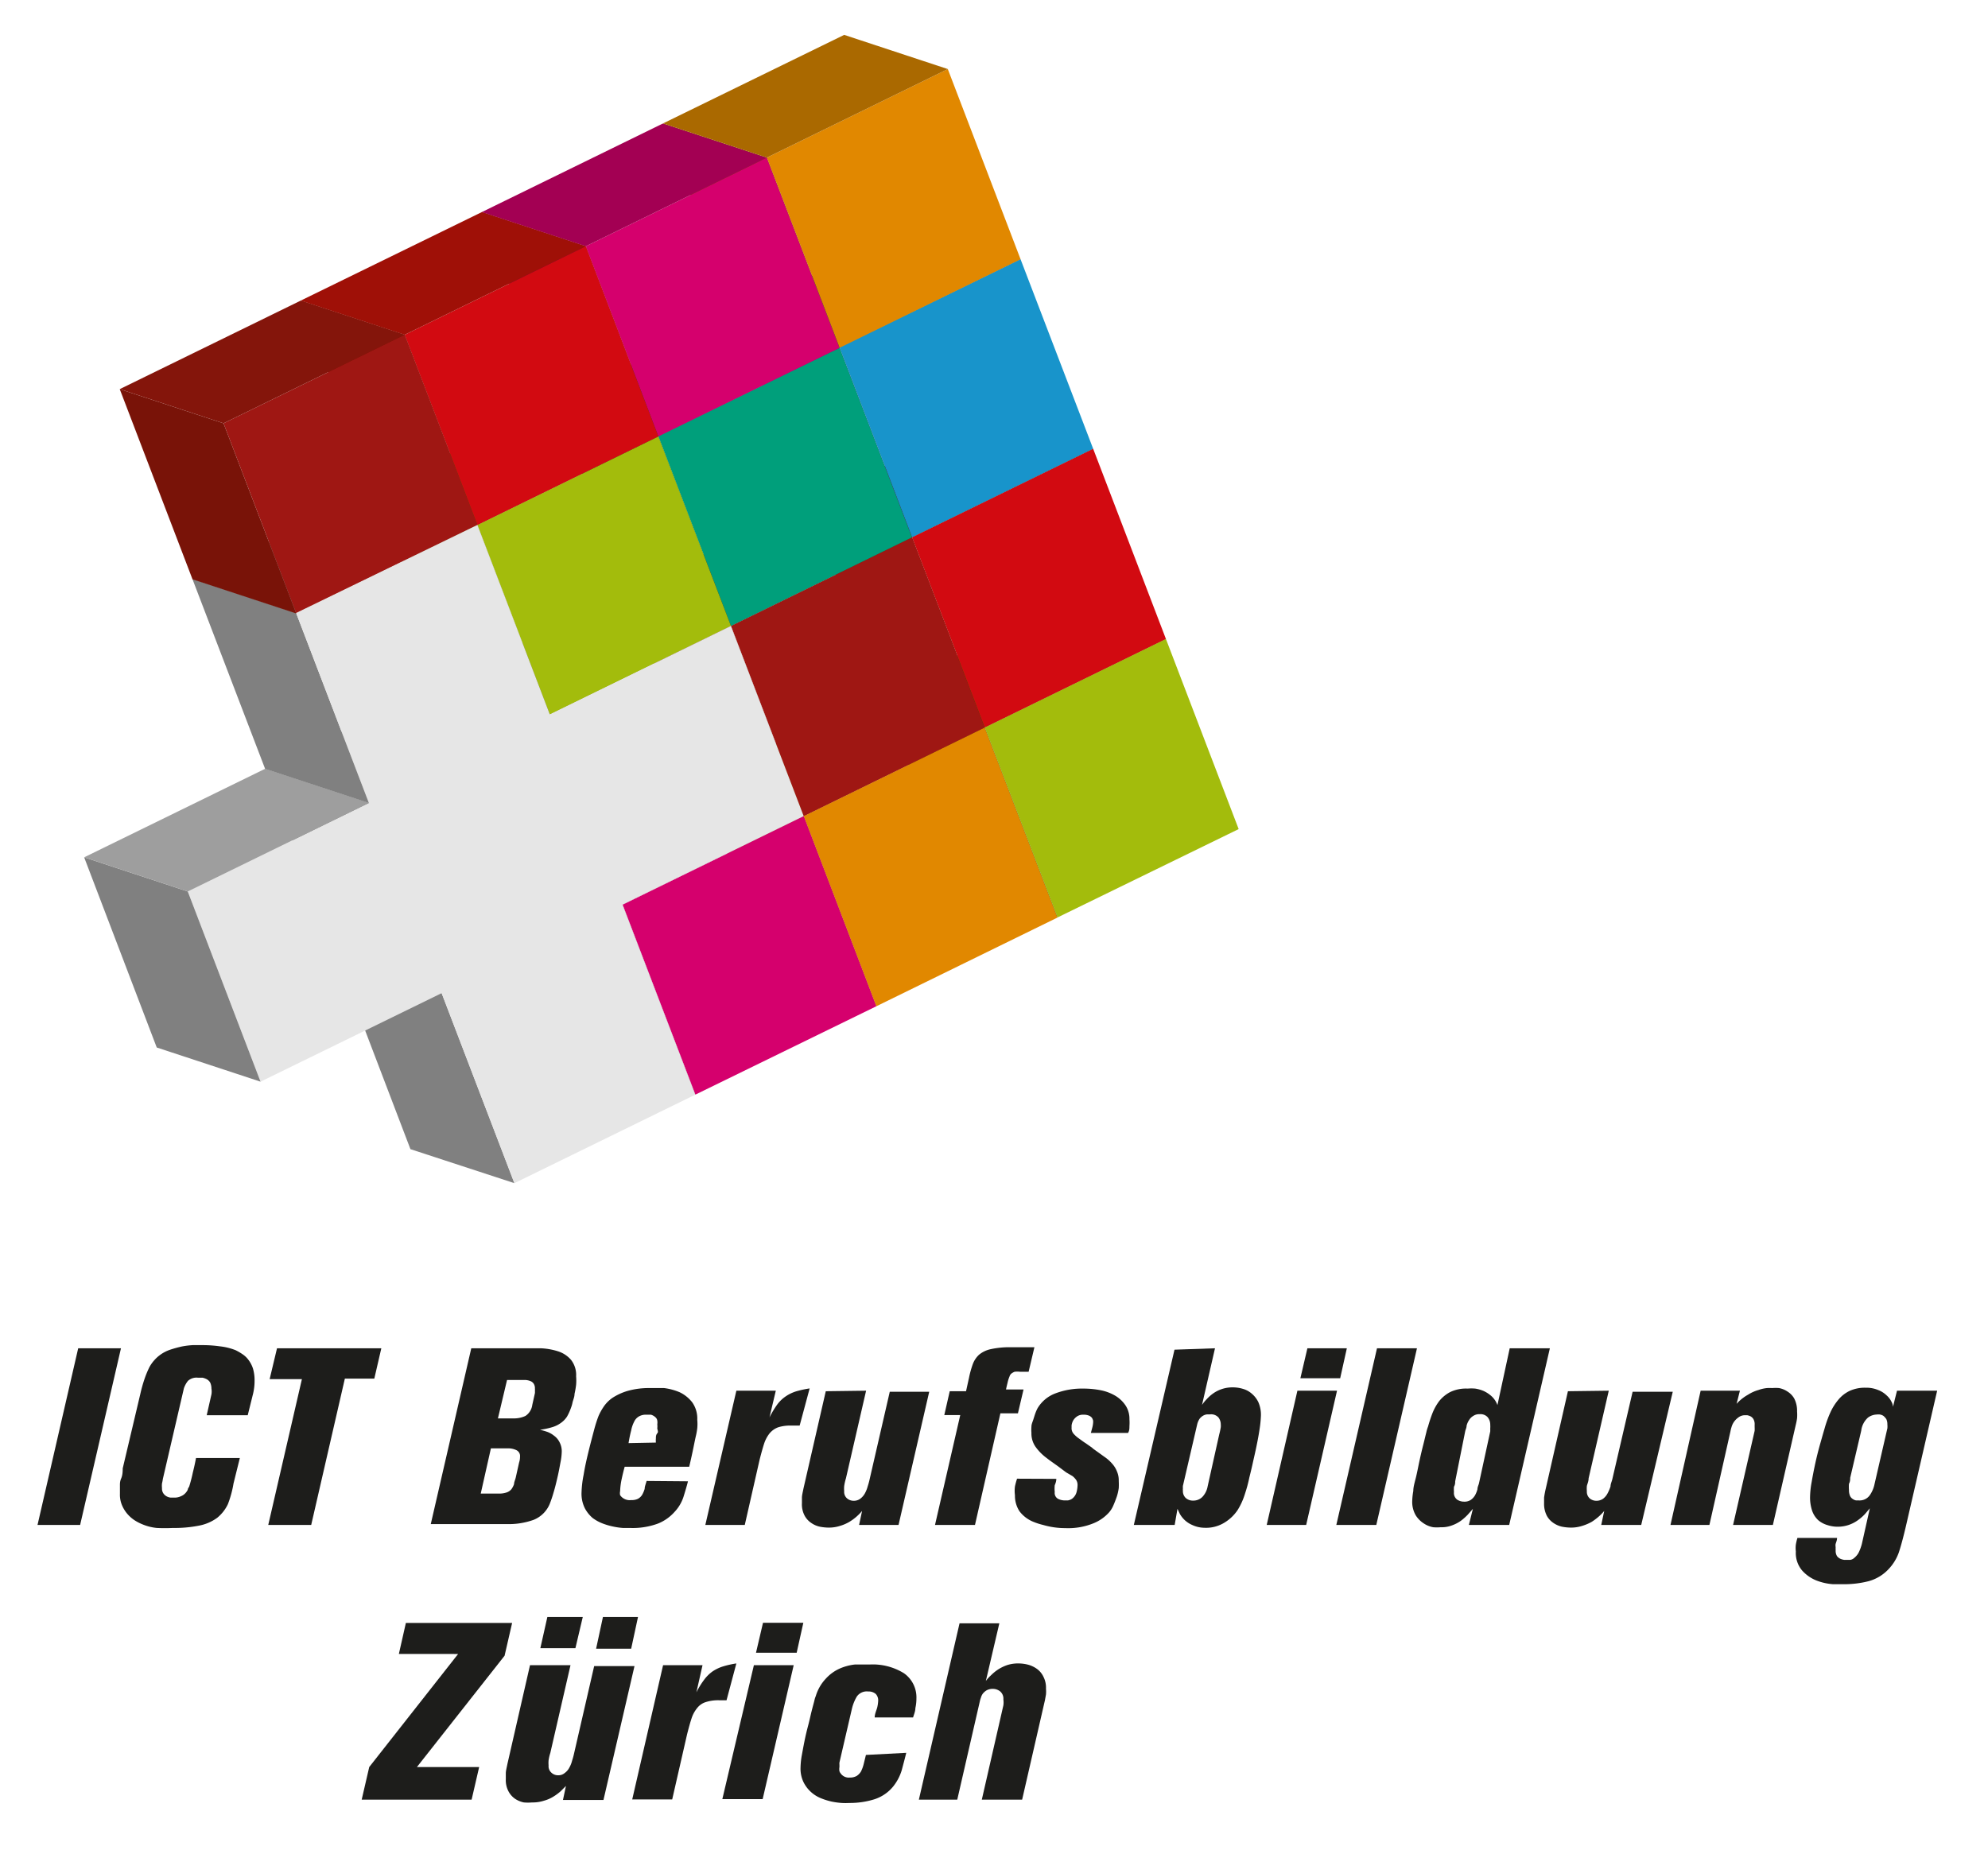 <svg id="Ebene_2" data-name="Ebene 2" xmlns="http://www.w3.org/2000/svg" viewBox="0 0 113.39 105.56"><defs><style>.cls-1{isolation:isolate;}.cls-2{fill:#a3bc0c;}.cls-3{fill:#6a7d0a;}.cls-4{fill:#7c910c;}.cls-5{fill:#d20a11;}.cls-6{fill:#8a1002;}.cls-7{fill:#9f1007;}.cls-8{fill:#1894cb;}.cls-9{fill:#15739c;}.cls-10{fill:#116386;}.cls-11{fill:#e18800;}.cls-12{fill:#935b00;}.cls-13{fill:#aa6900;}.cls-14{fill:#9f1713;}.cls-15{fill:#791308;}.cls-16{fill:#84150b;}.cls-17{fill:#a30053;}.cls-18{fill:#8d0047;}.cls-19{fill:#d5006d;}.cls-20{fill:#009f7b;}.cls-21{fill:#007b5f;}.cls-22{fill:#006b52;}.cls-23{fill:gray;}.cls-24{fill:#9e9e9e;}.cls-25{fill:#e6e6e6;}.cls-26{fill:#1d1d1b;}</style></defs><title>Artboard 2</title><g class="cls-1"><polygon class="cls-2" points="66.5 36.45 70.65 47.3 60.32 52.34 56.17 41.5 66.5 36.45"/><polygon class="cls-3" points="60.32 52.34 54.4 50.4 50.25 39.55 56.17 41.5 60.32 52.34"/><polygon class="cls-4" points="56.17 41.5 50.25 39.55 60.58 34.5 66.5 36.45 56.17 41.5"/></g><g class="cls-1"><polygon class="cls-5" points="62.35 25.6 66.5 36.45 56.17 41.5 52.02 30.65 62.35 25.6"/><polygon class="cls-6" points="56.17 41.5 50.25 39.55 46.1 28.7 52.02 30.65 56.17 41.5"/><polygon class="cls-7" points="52.02 30.65 46.1 28.7 56.43 23.65 62.35 25.6 52.02 30.65"/></g><g class="cls-1"><polygon class="cls-8" points="47.88 19.81 58.21 14.79 62.35 25.6 52.02 30.65 47.88 19.81"/><polygon class="cls-9" points="47.88 19.81 41.95 17.86 52.29 12.84 58.21 14.79 47.88 19.81"/><polygon class="cls-10" points="52.02 30.65 46.1 28.7 41.95 17.86 47.88 19.81 52.02 30.65"/><polygon class="cls-11" points="54.06 3.94 58.21 14.79 47.89 19.84 43.74 8.99 54.06 3.94"/><polygon class="cls-12" points="47.89 19.84 41.97 17.89 37.82 7.04 43.74 8.99 47.89 19.84"/><polygon class="cls-13" points="43.74 8.99 37.82 7.04 48.15 1.99 54.06 3.94 43.74 8.99"/></g><g class="cls-1"><polygon class="cls-13" points="45.84 46.56 39.91 44.61 50.23 39.55 56.16 41.51 45.84 46.56"/><polygon class="cls-12" points="49.98 57.41 44.06 55.45 39.91 44.61 45.84 46.56 49.98 57.41"/><polygon class="cls-11" points="56.16 41.51 60.31 52.35 49.98 57.41 45.84 46.56 56.16 41.51"/><polygon class="cls-14" points="52.01 30.66 56.16 41.51 45.84 46.56 41.69 35.71 52.01 30.66"/><polygon class="cls-15" points="45.84 46.56 39.91 44.61 35.76 33.76 41.69 35.71 45.84 46.56"/><polygon class="cls-16" points="41.69 35.71 35.76 33.76 46.09 28.71 52.01 30.66 41.69 35.71"/><polygon class="cls-17" points="35.51 51.61 29.59 49.66 39.91 44.61 45.84 46.56 35.51 51.61"/><polygon class="cls-18" points="39.66 62.45 33.74 60.5 29.59 49.66 35.51 51.61 39.66 62.45"/><polygon class="cls-19" points="45.84 46.56 49.98 57.41 39.66 62.45 35.51 51.61 45.84 46.56"/></g><g class="cls-1"><polygon class="cls-20" points="37.54 24.86 47.88 19.85 52.01 30.66 41.69 35.71 37.54 24.86"/><polygon class="cls-21" points="37.54 24.86 31.62 22.92 41.95 17.89 47.88 19.85 37.54 24.86"/><polygon class="cls-22" points="41.69 35.71 35.76 33.76 31.62 22.92 37.54 24.86 41.69 35.71"/><polygon class="cls-19" points="43.73 9 47.88 19.85 37.55 24.9 33.41 14.05 43.73 9"/><polygon class="cls-18" points="37.55 24.9 31.63 22.94 27.48 12.1 33.41 14.05 37.55 24.9"/><polygon class="cls-17" points="33.41 14.05 27.48 12.1 37.8 7.05 43.73 9 33.41 14.05"/></g><g class="cls-1"><polygon class="cls-23" points="29.34 67.5 23.41 65.56 19.27 54.71 25.19 56.66 29.34 67.5"/><polygon class="cls-24" points="25.19 56.66 19.27 54.71 29.59 49.66 35.51 51.61 25.19 56.66"/></g><g class="cls-1"><polygon class="cls-23" points="35.51 51.61 29.59 49.66 25.44 38.81 31.36 40.76 35.51 51.61"/><polygon class="cls-24" points="31.36 40.76 25.44 38.81 35.76 33.76 41.69 35.71 31.36 40.76"/></g><g class="cls-1"><polygon class="cls-23" points="25.19 56.66 19.27 54.71 15.12 43.86 21.04 45.81 25.19 56.66"/><polygon class="cls-24" points="21.04 45.81 15.12 43.86 25.44 38.81 31.36 40.76 21.04 45.81"/></g><g class="cls-1"><polygon class="cls-2" points="37.55 24.9 41.69 35.71 31.36 40.76 27.23 29.95 37.55 24.9"/><polygon class="cls-3" points="31.36 40.76 25.44 38.81 21.3 28 27.23 29.95 31.36 40.76"/><polygon class="cls-4" points="27.23 29.95 21.3 28 31.63 22.94 37.55 24.9 27.23 29.95"/></g><g class="cls-1"><polygon class="cls-5" points="33.41 14.05 37.55 24.9 27.23 29.95 23.08 19.1 33.41 14.05"/><polygon class="cls-6" points="27.23 29.95 21.3 28 17.15 17.15 23.08 19.1 27.23 29.95"/><polygon class="cls-7" points="23.08 19.1 17.15 17.15 27.48 12.1 33.41 14.05 23.08 19.1"/></g><g class="cls-1"><polygon class="cls-24" points="16.89 34.97 10.97 33.02 21.3 28 27.23 29.95 16.89 34.97"/><polygon class="cls-23" points="21.04 45.81 15.12 43.86 10.97 33.02 16.89 34.97 21.04 45.81"/><polygon class="cls-14" points="23.08 19.1 27.23 29.95 16.9 35 12.75 24.15 23.08 19.1"/><polygon class="cls-15" points="16.9 35 10.98 33.05 6.83 22.2 12.75 24.15 16.9 35"/><polygon class="cls-16" points="12.75 24.15 6.83 22.2 17.15 17.15 23.08 19.1 12.75 24.15"/></g><g class="cls-1"><polygon class="cls-25" points="45.84 46.56 41.69 35.71 31.36 40.76 27.23 29.95 16.89 34.97 21.04 45.81 10.71 50.86 14.86 61.71 25.19 56.66 29.34 67.5 39.66 62.45 35.51 51.61 45.84 46.56"/><polygon class="cls-23" points="14.86 61.71 8.94 59.76 4.8 48.91 10.71 50.86 14.86 61.71"/><polygon class="cls-24" points="10.71 50.86 4.8 48.91 15.12 43.86 21.04 45.81 10.71 50.86"/></g><path class="cls-26" d="M4.46,76.92H6.9L4.57,87H2.14Z"/><path class="cls-26" d="M14.13,80.74H11.79l.27-1.19a1,1,0,0,0,0-.33.82.82,0,0,0-.07-.34.5.5,0,0,0-.19-.19,1,1,0,0,0-.24-.09l-.26,0a.72.72,0,0,0-.58.18,1.42,1.42,0,0,0-.23.42l-1.2,5.17a2.38,2.38,0,0,1-.05.26,1.31,1.31,0,0,0,0,.27.48.48,0,0,0,.08.3.52.52,0,0,0,.19.17.62.62,0,0,0,.23.07l.2,0a.86.86,0,0,0,.38-.08.69.69,0,0,0,.25-.17.81.81,0,0,0,.14-.2c0-.07.06-.14.08-.18A8.18,8.18,0,0,0,11,84c.07-.27.13-.55.18-.82h2.5l-.36,1.45A6,6,0,0,1,13,85.81a2.23,2.23,0,0,1-.61.78,2.55,2.55,0,0,1-1,.44,7.12,7.12,0,0,1-1.53.14,9,9,0,0,1-.92,0,2.84,2.84,0,0,1-.8-.2,2.74,2.74,0,0,1-.42-.21,2,2,0,0,1-.42-.35,1.87,1.87,0,0,1-.33-.51,1.54,1.54,0,0,1-.13-.67V85c0-.07,0-.15,0-.26s0-.23.07-.39S7,84,7,83.77l1-4.23a8.35,8.35,0,0,1,.25-.89A5.43,5.43,0,0,1,8.52,78a2.06,2.06,0,0,1,.3-.42,2,2,0,0,1,.31-.28,2.12,2.12,0,0,1,.58-.3c.21-.07.43-.13.65-.18a4.66,4.66,0,0,1,.64-.08c.21,0,.39,0,.55,0a7.19,7.19,0,0,1,1,.07,3.41,3.41,0,0,1,.89.22,3.07,3.07,0,0,1,.38.22,1.35,1.35,0,0,1,.35.33,1.67,1.67,0,0,1,.26.5,2.36,2.36,0,0,1,.09.69,3.17,3.17,0,0,1-.08.72Z"/><path class="cls-26" d="M15.8,76.92h5.95l-.4,1.73H19.67L17.75,87H15.3l1.92-8.32H15.38Z"/><path class="cls-26" d="M26.88,76.92h2.89l1.08,0a3.79,3.79,0,0,1,1,.18,1.64,1.64,0,0,1,.72.48,1.39,1.39,0,0,1,.29.94,2.9,2.9,0,0,1,0,.48,4.71,4.71,0,0,1-.09.52c0,.17-.07.32-.11.47a1.9,1.9,0,0,1-.09.32,3.08,3.08,0,0,1-.23.51,1.33,1.33,0,0,1-.35.36,1.6,1.6,0,0,1-.49.24,4.42,4.42,0,0,1-.7.15,4,4,0,0,1,.39.11,1.31,1.31,0,0,1,.4.22,1,1,0,0,1,.32.37,1.11,1.11,0,0,1,.13.58,3.49,3.49,0,0,1-.07.57c-.05.27-.1.55-.17.85s-.14.6-.23.89a6.77,6.77,0,0,1-.22.65,1.66,1.66,0,0,1-.92.9,4.2,4.2,0,0,1-1.53.24H24.57ZM28,82.63l-.58,2.58h1.06a1.29,1.29,0,0,0,.43-.07.61.61,0,0,0,.26-.18,1.13,1.13,0,0,0,.15-.29c0-.12.07-.25.1-.39l.19-.85a1,1,0,0,0,.05-.32.37.37,0,0,0-.21-.38,1.07,1.07,0,0,0-.49-.1Zm.92-3.9-.52,2.19h.87a1.55,1.55,0,0,0,.7-.14.89.89,0,0,0,.39-.63l.15-.67a.69.69,0,0,0,0-.13.53.53,0,0,0,0-.13.47.47,0,0,0-.07-.28.4.4,0,0,0-.19-.15.91.91,0,0,0-.26-.06h-1.1Z"/><path class="cls-26" d="M39.24,84.51c-.07.28-.16.58-.26.9a2.27,2.27,0,0,1-.51.85,2.51,2.51,0,0,1-.94.66,4.15,4.15,0,0,1-1.61.25h-.4a4.05,4.05,0,0,1-.55-.08,3.8,3.8,0,0,1-.61-.18,2.35,2.35,0,0,1-.56-.31,1.92,1.92,0,0,1-.43-.53,1.85,1.85,0,0,1-.2-.94,5.91,5.91,0,0,1,.12-1c.07-.44.17-.88.28-1.33s.22-.86.32-1.24.2-.65.25-.78a3.3,3.3,0,0,1,.28-.51,1.93,1.93,0,0,1,.51-.52,3.29,3.29,0,0,1,.84-.39,4.43,4.43,0,0,1,1.31-.17c.23,0,.49,0,.8,0a3.35,3.35,0,0,1,.89.24,2,2,0,0,1,.71.57,1.6,1.6,0,0,1,.29,1,2.59,2.59,0,0,1,0,.48,3.86,3.86,0,0,1-.09.49c-.06.27-.11.54-.17.82s-.12.56-.2.89H35.63c-.06.21-.12.46-.18.74a3.89,3.89,0,0,0-.08.65.56.56,0,0,0,0,.23.66.66,0,0,0,.63.28.81.81,0,0,0,.38-.07.64.64,0,0,0,.24-.22,1.6,1.6,0,0,0,.15-.35c0-.14.07-.29.11-.45ZM37.41,82.3a1.48,1.48,0,0,1,0-.24c0-.09,0-.2.08-.29s0-.2,0-.29a1,1,0,0,0,0-.22.71.71,0,0,0,0-.21.31.31,0,0,0-.09-.18.63.63,0,0,0-.27-.16l-.27,0a.77.77,0,0,0-.42.1.67.67,0,0,0-.27.3,1.82,1.82,0,0,0-.17.5q-.08.3-.15.72Z"/><path class="cls-26" d="M43.89,80.86a5.6,5.6,0,0,1,.44-.73,2,2,0,0,1,.49-.47,2.23,2.23,0,0,1,.58-.28,5.79,5.79,0,0,1,.78-.17l-.57,2.12h-.47a2.29,2.29,0,0,0-.76.1,1.16,1.16,0,0,0-.49.35,1.92,1.92,0,0,0-.31.59c-.08.25-.16.54-.25.89L42.48,87H40.23L42,79.34h2.25Z"/><path class="cls-26" d="M49.4,79.34l-1.15,5a2.85,2.85,0,0,0-.1.44,1.59,1.59,0,0,0,0,.29.49.49,0,0,0,.17.42.58.58,0,0,0,.37.13.6.6,0,0,0,.38-.12.94.94,0,0,0,.26-.3,1.76,1.76,0,0,0,.16-.4,4.1,4.1,0,0,0,.11-.4l1.15-5H53L51.25,87H49l.17-.8a2.88,2.88,0,0,1-.72.62,2.35,2.35,0,0,1-.53.23,2.07,2.07,0,0,1-.68.1,2.69,2.69,0,0,1-.47-.05,1.33,1.33,0,0,1-.49-.21,1.16,1.16,0,0,1-.38-.41,1.37,1.37,0,0,1-.16-.72c0-.07,0-.18,0-.32s.05-.32.09-.53l1.27-5.54Z"/><path class="cls-26" d="M55.27,78.6a5.45,5.45,0,0,1,.21-.76,1.39,1.39,0,0,1,.36-.55,1.55,1.55,0,0,1,.67-.32,5,5,0,0,1,1.15-.11c.41,0,.86,0,1.34,0l-.33,1.4h-.49a1.3,1.3,0,0,0-.31,0,.77.77,0,0,0-.18.1.34.34,0,0,0-.11.17,1.83,1.83,0,0,0-.11.35q-.06.24-.09.39h1l-.32,1.36h-1L55.61,87H53.33l1.44-6.27h-.91l.31-1.36h.93Z"/><path class="cls-26" d="M60.25,84.37q0,.16-.09.36a1.74,1.74,0,0,0,0,.39.38.38,0,0,0,.19.39.88.88,0,0,0,.38.09h.17a.59.59,0,0,0,.24-.09.7.7,0,0,0,.26-.37,1.68,1.68,0,0,0,.06-.4.52.52,0,0,0-.08-.31,1.07,1.07,0,0,0-.21-.22L60.81,84l-.48-.36-.45-.32-.21-.16a2.85,2.85,0,0,1-.62-.64,1.32,1.32,0,0,1-.22-.77,2.38,2.38,0,0,1,0-.36c0-.13.06-.26.1-.38s.08-.26.12-.37a2.23,2.23,0,0,1,.13-.3,2,2,0,0,1,1-.84,4.25,4.25,0,0,1,1.63-.28,5,5,0,0,1,1,.1,2.63,2.63,0,0,1,.84.33,1.84,1.84,0,0,1,.56.55,1.39,1.39,0,0,1,.21.77,2.58,2.58,0,0,1,0,.39c0,.13,0,.26-.08.39H62.22l.08-.3a1.5,1.5,0,0,0,.05-.31s0,0,0-.09a.77.77,0,0,0-.06-.15.43.43,0,0,0-.16-.13.75.75,0,0,0-.33-.06.6.6,0,0,0-.4.12.72.72,0,0,0-.21.25.9.9,0,0,0-.07.24v.13a.48.48,0,0,0,.11.34,1.65,1.65,0,0,0,.33.29c.15.11.27.2.37.26l.27.19a.89.89,0,0,1,.15.12l.64.46a2.24,2.24,0,0,1,.45.4,1.45,1.45,0,0,1,.27.44,1.27,1.27,0,0,1,.1.54,3.73,3.73,0,0,1,0,.41,2.77,2.77,0,0,1-.11.48c-.06.17-.12.33-.19.49a1.5,1.5,0,0,1-.25.41,2.39,2.39,0,0,1-.88.62,3.81,3.81,0,0,1-1.61.28A4.49,4.49,0,0,1,59.5,87a3.7,3.7,0,0,1-.56-.18,1.86,1.86,0,0,1-.79-.6,1.61,1.61,0,0,1-.26-.92,1.93,1.93,0,0,1,0-.5,4.16,4.16,0,0,1,.12-.44Z"/><path class="cls-26" d="M69.3,76.92l-.74,3.23a2.46,2.46,0,0,1,.27-.33,2.27,2.27,0,0,1,.36-.32,1.9,1.9,0,0,1,1.13-.35,2,2,0,0,1,.59.09,1.3,1.3,0,0,1,.5.28,1.44,1.44,0,0,1,.37.49,1.78,1.78,0,0,1,.14.74,6.56,6.56,0,0,1-.07.74q-.07.47-.18,1c-.07.35-.15.68-.22,1s-.14.6-.19.8a8.15,8.15,0,0,1-.25.93,3.9,3.9,0,0,1-.42.93,2.4,2.4,0,0,1-.74.71,2,2,0,0,1-1.15.3A1.69,1.69,0,0,1,68,87a1.48,1.48,0,0,1-.45-.3,1.54,1.54,0,0,1-.26-.34l-.13-.28L67,87H64.67l2.32-10Zm.24,4.92a4.19,4.19,0,0,0,.09-.42,1,1,0,0,0,0-.16.67.67,0,0,0-.13-.39.56.56,0,0,0-.48-.18h-.16a.56.56,0,0,0-.21.06.73.73,0,0,0-.22.18,1,1,0,0,0-.15.35l-.81,3.49a.68.68,0,0,0,0,.14.53.53,0,0,0,0,.13.54.54,0,0,0,.16.42.61.61,0,0,0,.43.15.72.72,0,0,0,.52-.21,1.17,1.17,0,0,0,.3-.6Z"/><path class="cls-26" d="M74,79.34h2.26L74.5,87H72.25Zm2.82-2.42-.38,1.71H74.17l.4-1.71Z"/><path class="cls-26" d="M78.54,76.92h2.28L78.5,87H76.22Z"/><path class="cls-26" d="M86.11,76.92H88.4L86.08,87h-2.3l.23-.92-.29.33a3.16,3.16,0,0,1-.38.34,2.06,2.06,0,0,1-.51.27,1.69,1.69,0,0,1-.66.11,2.61,2.61,0,0,1-.42,0,1.4,1.4,0,0,1-.53-.21,1.5,1.5,0,0,1-.47-.47,1.52,1.52,0,0,1-.2-.83,3.82,3.82,0,0,1,.06-.56c0-.24.09-.52.16-.81s.13-.62.2-.94.14-.62.21-.89.12-.5.17-.69a2.26,2.26,0,0,1,.1-.34c.07-.25.15-.5.25-.76a3,3,0,0,1,.39-.7,2,2,0,0,1,.62-.51,2.07,2.07,0,0,1,1-.2,2.47,2.47,0,0,1,.43,0,1.92,1.92,0,0,1,.49.14,1.77,1.77,0,0,1,.45.3,1.29,1.29,0,0,1,.33.5ZM85,81.66c0-.07,0-.13,0-.18a1.23,1.23,0,0,0,0-.19.67.67,0,0,0-.15-.44.55.55,0,0,0-.45-.17.6.6,0,0,0-.37.1.69.69,0,0,0-.24.24,1,1,0,0,0-.14.32c0,.12-.06.22-.08.32L83,84.51c0,.08,0,.19-.07.31a2,2,0,0,0,0,.3.47.47,0,0,0,.19.44.72.72,0,0,0,.39.11.65.65,0,0,0,.38-.1.85.85,0,0,0,.24-.26,1.51,1.51,0,0,0,.14-.35c0-.13.07-.25.09-.35Z"/><path class="cls-26" d="M91.76,79.34l-1.15,5c0,.18-.08.33-.1.44a1.59,1.59,0,0,0,0,.29.51.51,0,0,0,.17.42.58.58,0,0,0,.37.13.65.65,0,0,0,.39-.12.91.91,0,0,0,.25-.3,2.4,2.4,0,0,0,.17-.4c0-.14.07-.28.1-.4l1.16-5h2.29L93.61,87H91.33l.17-.8a2.84,2.84,0,0,1-.3.31,3.38,3.38,0,0,1-.41.31,2.66,2.66,0,0,1-.54.23,2.07,2.07,0,0,1-.68.1,2.79,2.79,0,0,1-.47-.05,1.4,1.4,0,0,1-.49-.21,1.16,1.16,0,0,1-.38-.41,1.48,1.48,0,0,1-.16-.72c0-.07,0-.18,0-.32a5.24,5.24,0,0,1,.1-.53l1.26-5.54Z"/><path class="cls-26" d="M101.12,87H98.85l1.23-5.37a2.07,2.07,0,0,0,0-.22v-.13a.58.58,0,0,0-.07-.32.43.43,0,0,0-.17-.16.76.76,0,0,0-.18-.06h-.11a.61.61,0,0,0-.39.12,1.07,1.07,0,0,0-.26.26,1,1,0,0,0-.14.3,2.07,2.07,0,0,0-.06.24L97.5,87H95.28L97,79.34h2.24l-.19.75a2.52,2.52,0,0,1,.65-.52,2.23,2.23,0,0,1,.6-.27,2,2,0,0,1,.48-.11,2,2,0,0,1,.3,0,2.13,2.13,0,0,1,.39,0,1.26,1.26,0,0,1,.47.19,1.13,1.13,0,0,1,.4.41,1.53,1.53,0,0,1,.16.74,2.34,2.34,0,0,1,0,.38,3.29,3.29,0,0,1-.07.36Z"/><path class="cls-26" d="M106.65,86.05l-.28.33a2.64,2.64,0,0,1-.39.34,1.95,1.95,0,0,1-1.18.38,1.87,1.87,0,0,1-.56-.09,1.43,1.43,0,0,1-.53-.28,1.32,1.32,0,0,1-.36-.57,2.4,2.4,0,0,1-.11-.74,5.13,5.13,0,0,1,.09-.86q.09-.53.21-1.08t.27-1.08c.1-.35.18-.64.25-.87a6.36,6.36,0,0,1,.33-.93,3.2,3.2,0,0,1,.46-.74,1.89,1.89,0,0,1,.65-.51,2.08,2.08,0,0,1,.91-.18,1.73,1.73,0,0,1,.71.13,1.42,1.42,0,0,1,.49.31,1.17,1.17,0,0,1,.28.37.67.67,0,0,1,.08.28l.23-.92h2.29l-1.78,7.72c-.14.6-.27,1.09-.4,1.49a2.67,2.67,0,0,1-.62,1,2.42,2.42,0,0,1-1.12.66,5.59,5.59,0,0,1-1.34.17c-.15,0-.37,0-.68,0a3.26,3.26,0,0,1-.94-.21,2.17,2.17,0,0,1-.82-.57,1.54,1.54,0,0,1-.36-1.09,1.61,1.61,0,0,1,0-.39,3,3,0,0,1,.09-.38h2.26c0,.14-.06.26-.08.34s0,.16,0,.2a.89.89,0,0,0,0,.11v.08a.57.57,0,0,0,.08.31.55.55,0,0,0,.19.15.83.83,0,0,0,.21.06h.16l.2,0a.41.41,0,0,0,.22-.11,1,1,0,0,0,.24-.28,2.48,2.48,0,0,0,.2-.54Zm1-4.56a1.11,1.11,0,0,0,0-.23.67.67,0,0,0-.06-.3.93.93,0,0,0-.16-.18.5.5,0,0,0-.2-.08.65.65,0,0,0-.19,0,.88.88,0,0,0-.49.17,1.19,1.19,0,0,0-.39.75l-.63,2.69c0,.1,0,.21-.07.34a2.26,2.26,0,0,0,0,.35.83.83,0,0,0,.06.34.41.41,0,0,0,.16.18.46.46,0,0,0,.19.08h.16a.71.71,0,0,0,.62-.3,1.72,1.72,0,0,0,.27-.64Z"/><path class="cls-26" d="M23.15,92.59h6.06l-.43,1.87-5,6.35h3.55l-.43,1.86H20.63l.43-1.86,5.07-6.45H22.75Z"/><path class="cls-26" d="M32.54,95l-1.15,5a2.53,2.53,0,0,0-.1.43,1.68,1.68,0,0,0,0,.29.49.49,0,0,0,.17.42.54.54,0,0,0,.37.14.55.55,0,0,0,.38-.13.85.85,0,0,0,.26-.3,1.59,1.59,0,0,0,.16-.4,4.1,4.1,0,0,0,.11-.4l1.15-5h2.3l-1.77,7.64H32.11l.17-.8-.3.3a2.86,2.86,0,0,1-.42.31,2,2,0,0,1-.53.23,2.07,2.07,0,0,1-.68.1,2.69,2.69,0,0,1-.47,0,1.41,1.41,0,0,1-.49-.2,1.19,1.19,0,0,1-.38-.42,1.36,1.36,0,0,1-.16-.71c0-.08,0-.19,0-.33s.05-.32.09-.53L30.23,95Zm.7-2.75-.42,1.78h-2l.4-1.78Zm1.15,0h2L36,94.06H34Z"/><path class="cls-26" d="M39.72,96.55a4.66,4.66,0,0,1,.45-.73,2.13,2.13,0,0,1,.48-.47,2.29,2.29,0,0,1,.59-.28A5.3,5.3,0,0,1,42,94.9L41.44,97H41a2.31,2.31,0,0,0-.76.11,1,1,0,0,0-.48.34,1.79,1.79,0,0,0-.32.6c-.08.24-.16.54-.25.89l-.85,3.72H36.06L37.82,95h2.25Z"/><path class="cls-26" d="M43,95h2.27l-1.77,7.64H41.2Zm2.82-2.42-.38,1.71H43.12l.4-1.71Z"/><path class="cls-26" d="M51.69,100c-.08.33-.17.66-.26,1a2.77,2.77,0,0,1-.47.9,2.28,2.28,0,0,1-1.12.76,4.69,4.69,0,0,1-1.4.2,3.64,3.64,0,0,1-.43,0,4.24,4.24,0,0,1-.58-.08,3.83,3.83,0,0,1-.63-.2,1.92,1.92,0,0,1-.56-.36,1.88,1.88,0,0,1-.42-.57,1.78,1.78,0,0,1-.16-.8,4.46,4.46,0,0,1,.06-.64c.05-.27.1-.55.16-.85s.13-.6.21-.9.14-.59.2-.83.12-.45.16-.61a1.32,1.32,0,0,1,.08-.26,2.49,2.49,0,0,1,.58-1,2.37,2.37,0,0,1,.79-.57,3,3,0,0,1,.87-.23c.3,0,.58,0,.85,0a3.38,3.38,0,0,1,1.94.5,1.68,1.68,0,0,1,.71,1.44,2.51,2.51,0,0,1-.06.55c0,.18-.08.36-.13.53H49.89c0-.19.09-.38.14-.55a2.08,2.08,0,0,0,.06-.42.53.53,0,0,0-.14-.37.62.62,0,0,0-.43-.14.69.69,0,0,0-.65.29,2.5,2.5,0,0,0-.28.7l-.71,3.06a.59.59,0,0,0,0,.13s0,.09,0,.13a.7.7,0,0,0,0,.24.36.36,0,0,0,.06.11.56.56,0,0,0,.53.25.75.75,0,0,0,.39-.09.78.78,0,0,0,.25-.26,2,2,0,0,0,.15-.41l.13-.53Z"/><path class="cls-26" d="M57,92.61l-.77,3.29a2.24,2.24,0,0,1,.3-.33,2.57,2.57,0,0,1,.39-.32,2.42,2.42,0,0,1,.51-.25,2,2,0,0,1,.66-.1,2.25,2.25,0,0,1,.58.08,1.57,1.57,0,0,1,.5.25,1.18,1.18,0,0,1,.35.44,1.36,1.36,0,0,1,.14.67,1.93,1.93,0,0,1,0,.33l-.06.33-1.3,5.67H56l1.23-5.38a1.27,1.27,0,0,0,0-.34.54.54,0,0,0-.19-.46.68.68,0,0,0-.41-.14.72.72,0,0,0-.35.08.82.82,0,0,0-.22.19.7.7,0,0,0-.11.23,1.36,1.36,0,0,0-.06.2l-1.29,5.62H52.41l2.32-10.06Z"/></svg>